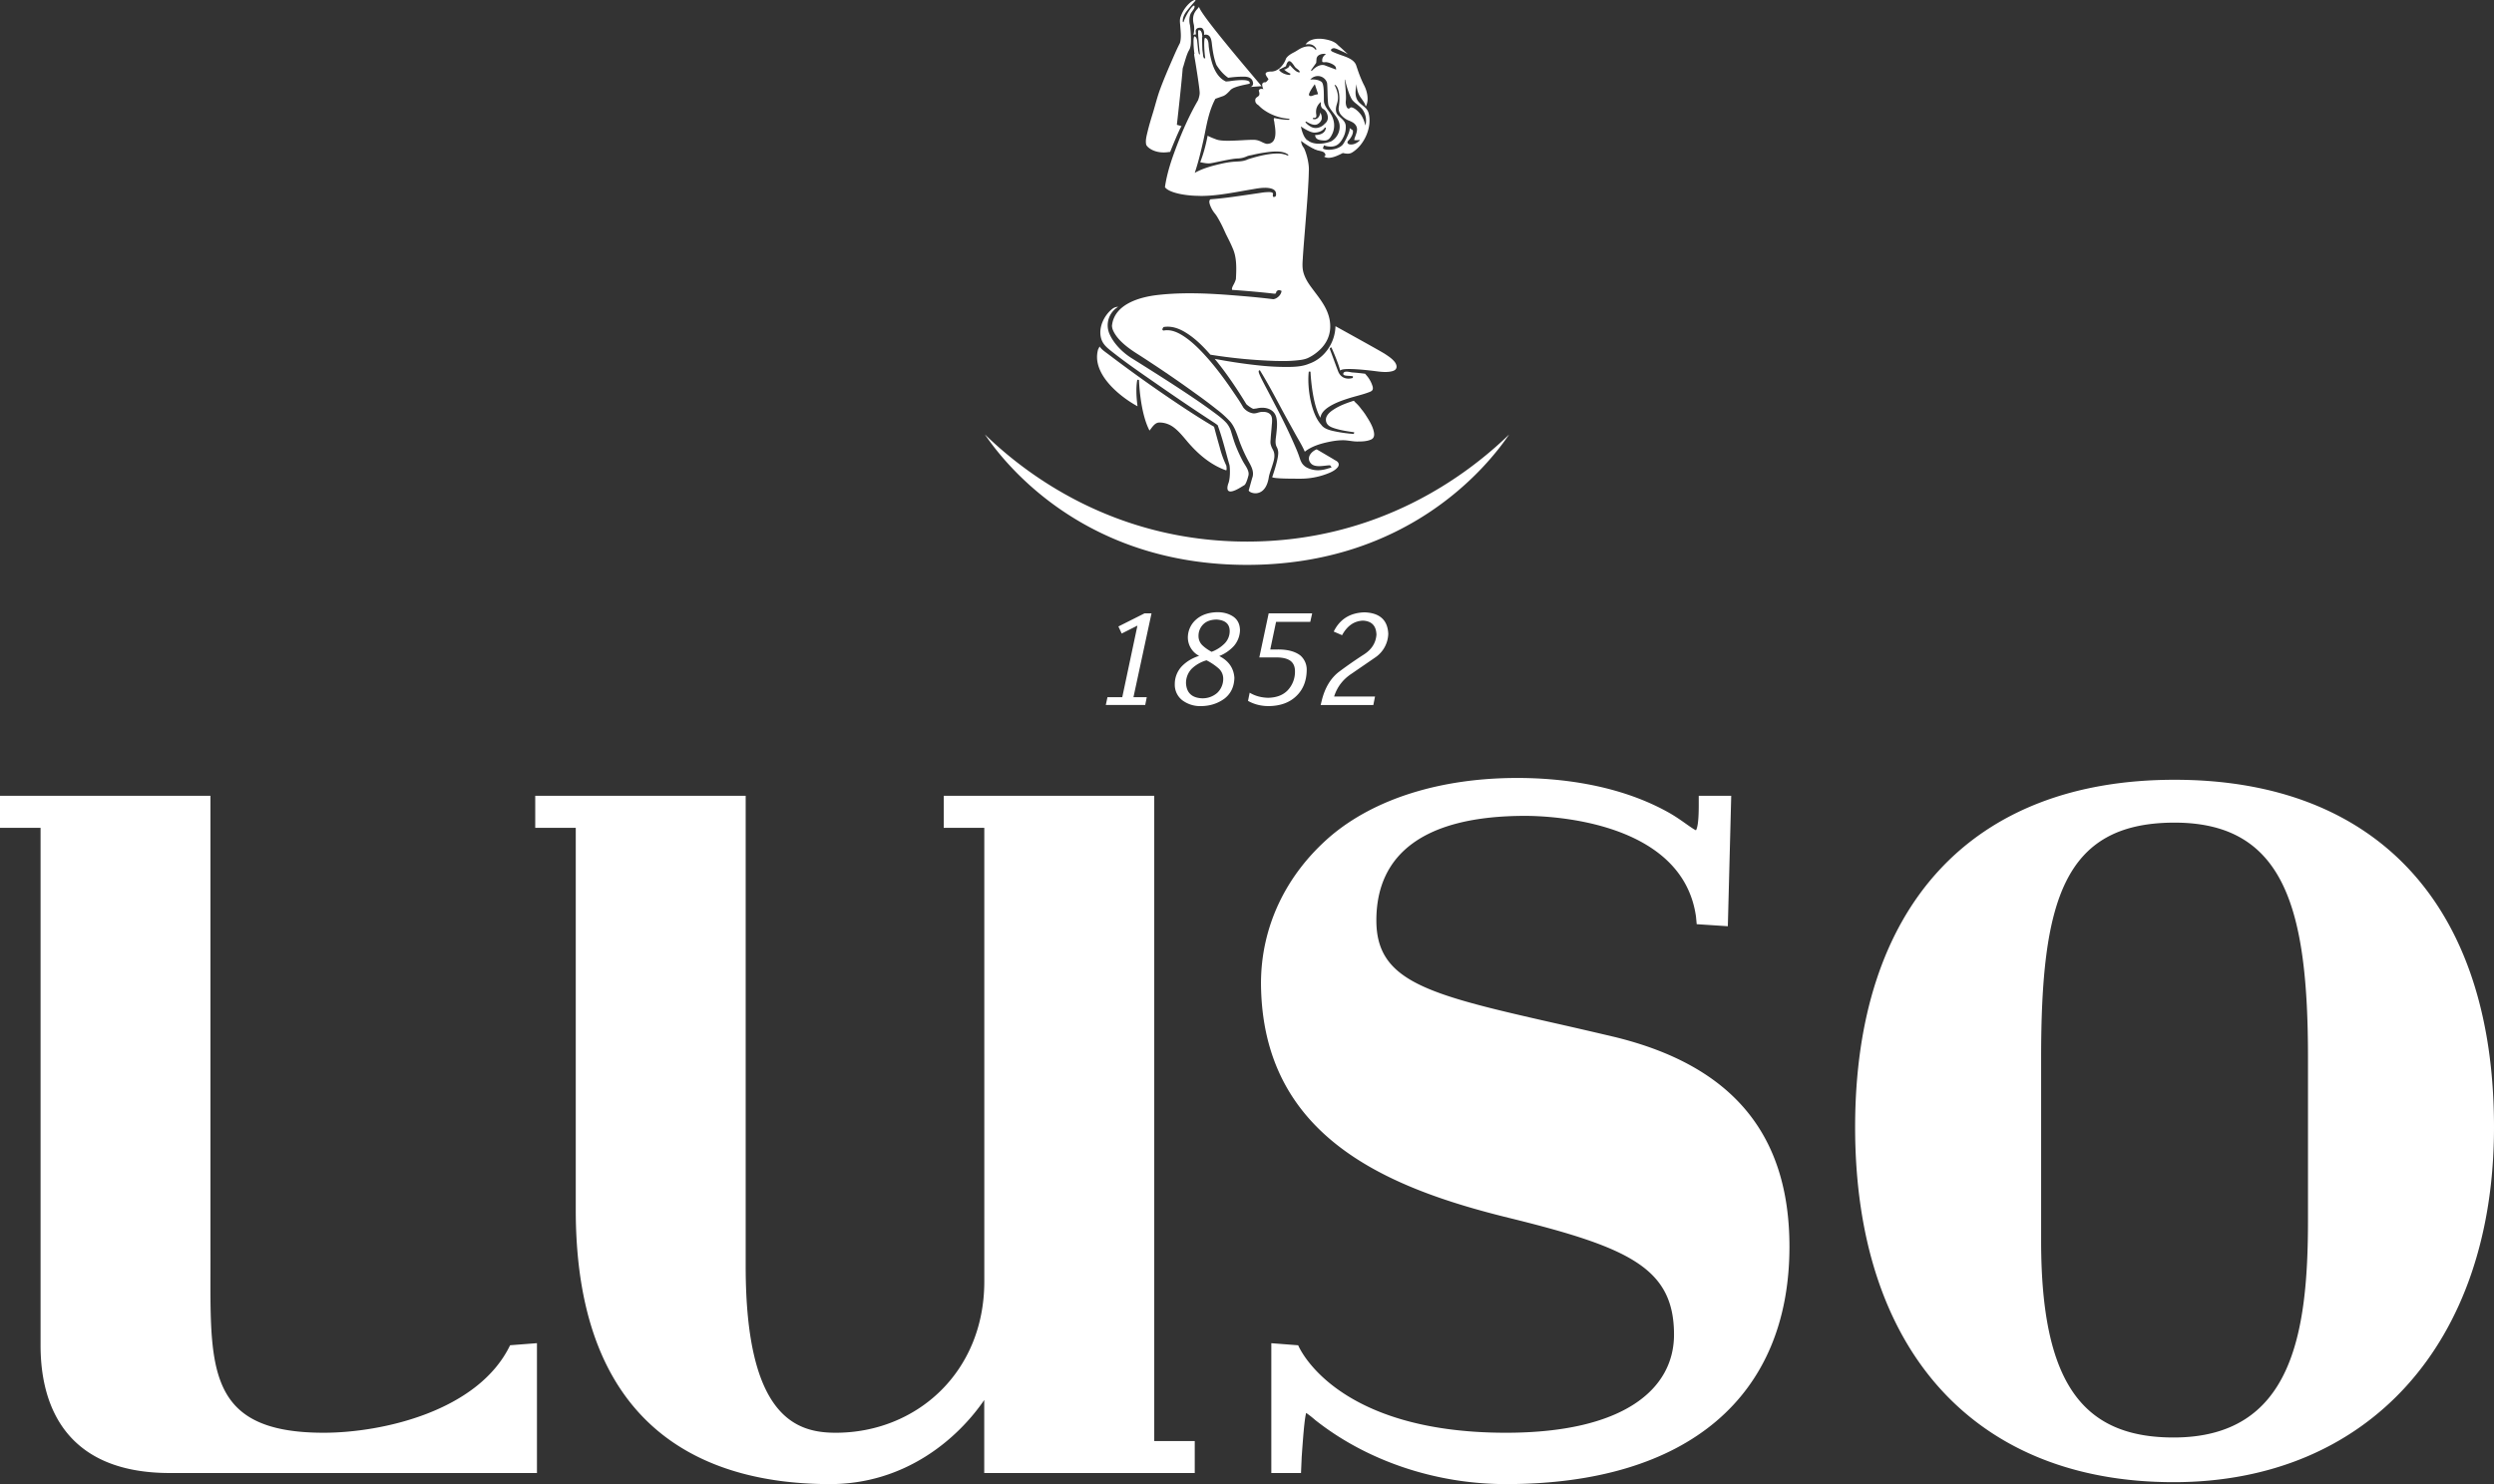 <svg width="84" height="50" xmlns="http://www.w3.org/2000/svg"><rect width="100%" height="100%" fill="#333333" stroke="none"/><g fill="#FFF" fill-rule="evenodd"><path d="M38.875 48.549h1.365v1.079h-7.09v-2.461C32.264 48.462 30.502 50 27.957 50c-3.922 0-8.565-1.6-8.565-9.235V27.89h-1.365v-1.079h7.088v15.854c0 5.116 1.731 5.605 3.033 5.605 2.714 0 5.004-2.032 5.004-5.097V27.89h-1.366v-1.079h7.09V48.55zm15.472-13.621a199.46 199.46 0 00-2.053-.474c-4.211-.955-5.937-1.391-5.937-3.444 0-2.233 1.6-3.523 5.013-3.523.892 0 5.298.186 5.752 3.392l.024.257 1.049.069.114-4.394h-1.094v.302c0 .47-.03.759-.094.86-.068-.03-.199-.122-.306-.197-.184-.13-.408-.293-.707-.453-1.7-.92-3.66-1.113-5.008-1.113-2.571 0-4.809.7-6.3 1.973-1.502 1.3-2.329 3.053-2.329 4.951.034 5.157 4.234 6.883 8.334 7.893 4.048.995 5.577 1.687 5.577 3.937 0 1.829-1.678 3.306-5.663 3.306-5.815 0-6.995-2.947-6.995-2.947l-.905-.07v4.375h1l.023-.539c.047-.66.089-1.247.15-1.487.06.041.157.11.31.243C46.007 49.193 48.31 50 50.72 50c6.149 0 9.55-2.975 9.55-7.999 0-3.799-1.935-6.111-5.922-7.073zm14.4 6.882c0 4.808 1.415 6.62 4.46 6.62 3.991 0 4.528-3.487 4.528-7.315v-5.482c0-4.97-.763-7.918-4.494-7.918-3.76 0-4.494 2.673-4.494 7.918v6.177zm4.494-15.539C80.078 26.271 84 30.538 84 37.977c0 7.266-4.235 11.958-10.793 11.958-6.714 0-10.725-4.47-10.725-11.958 0-7.439 3.922-11.706 10.759-11.706zM17.18 45.323c-1.07 2.217-4.3 2.947-6.278 2.947-4.134 0-3.796-2.395-3.814-6.236V26.81H0v1.08h1.366v17.433c0 1.395.384 4.304 4.357 4.304h12.362v-4.375l-.905.07zM42 18.246c-4.423 0-7.396-2.218-8.828-3.61.705 1.046 3.384 4.395 8.829 4.395 5.442 0 8.12-3.347 8.828-4.393-1.434 1.39-4.407 3.608-8.828 3.608m-3.452 2.418h.235l-.608 2.824h.448l-.052.263h-1.328l.057-.263h.498l.511-2.411-.53.267-.111-.238.88-.442v-.005zm2.868.596c-.002-.24-.15-.369-.443-.387-.188.003-.337.054-.443.157a.54.54 0 00-.164.395.43.43 0 00.13.315c.086.083.19.154.31.22a1.2 1.2 0 00.42-.262.594.594 0 00.19-.439zm-.218 1.596a.46.46 0 00-.168-.348 1.956 1.956 0 00-.395-.262 1.204 1.204 0 00-.494.28.688.688 0 00-.196.5c.021.32.203.486.539.5a.745.745 0 00.514-.184.651.651 0 00.2-.486v-.007.007zm.565-1.638a.847.847 0 01-.206.546 1.35 1.35 0 01-.493.339c.315.159.487.403.51.73-.007.307-.122.543-.342.71-.223.16-.484.244-.786.246a1 1 0 01-.626-.197.66.66 0 01-.253-.541.868.868 0 01.244-.611c.16-.16.349-.272.576-.344a.7.7 0 01-.38-.604.803.803 0 01.278-.62c.182-.16.422-.24.718-.247.205 0 .383.05.529.146.147.1.224.25.23.447zm.966-.554h1.465l-.064.286h-1.152l-.196.932h.218c.345-.008.61.059.796.201a.63.63 0 01.214.501c-.006.358-.122.649-.35.866-.228.222-.538.333-.927.339-.254 0-.489-.057-.7-.176l.056-.276c.178.108.384.166.623.172.283-.006.501-.09.657-.252a.91.91 0 00.246-.643c0-.15-.048-.264-.139-.339-.114-.092-.293-.131-.544-.126h-.518l.315-1.485v-.005.005zm4.028.689a.998.998 0 01-.417.782l-.818.562c-.29.19-.485.444-.589.769h1.378l-.057.286h-1.774l.034-.14c.105-.435.303-.767.592-.985.294-.22.571-.41.832-.578.26-.168.402-.39.421-.67-.011-.294-.156-.45-.445-.469-.3.007-.538.17-.713.49l-.281-.122c.203-.415.548-.633 1.037-.648.514.019.779.26.8.723v-.004.004zM40.233 1.827c-.036-.21-.056-.625.004-.588.06.04.104.631.104.631l-.051.019s-.022.149-.057-.062m.185.034s-.09-.806-.051-.825c.039-.02.098-.042.114.176.016.215 0 .624.064.77.063.146-.11.038-.11.038l-.017-.159z"/><path d="M40.21.83a.825.825 0 01-.015.347l.05-.015s.024 0 .032.002v-.05c-.007-.06-.009-.085-.001-.098.02-.07.098-.087.164-.08.094 0 .13.148.112.238l.053-.008c.2 0 .203.245.221.388.027.213.066.431.144.634.122.194.25.33.396.432.172-.023.344-.038.515-.038.167 0 .306.042.324.224 0 .048-.022.107-.087.12l-.004.004.376-.027c-.079-.104-2.095-2.44-2.107-2.682.004.068-.285.185-.174.61m.87 14.232a30.638 30.638 0 01-.188-.685c-.34-.2-.675-.413-1.006-.631a46.746 46.746 0 01-2.526-1.79c-.102-.079-.253-.173-.323-.284-.018.037-.036.07-.05.096-.237.823.736 1.598 1.327 1.919-.049-.372-.05-.672-.008-.893l.057.005c0 .012.032 1.094.355 1.706.087-.108.176-.264.319-.27a.751.751 0 01.307.056c.252.097.465.368.636.57.352.418.787.798 1.312.983.04.01.014-.144.013-.156a3.358 3.358 0 01-.225-.626"/><path d="M41.624 15.027c-.06-.15-.103-.302-.151-.456a.817.817 0 00-.158-.313c-.146-.162-.332-.293-.509-.423-.268-.197-.54-.383-.817-.567-.54-.36-1.09-.708-1.64-1.054l-.256-.16c-.298-.193-.585-.482-.727-.81a.726.726 0 01.294-.907.321.321 0 00-.195.067c-.284.225-.484.647-.374 1.01.055.177.177.286.316.397.489.392 1.01.748 1.523 1.104.657.458 1.32.907 1.991 1.343l.09.065c.16.43.267.885.393 1.325.021.036.043.412-.024.617 0 0-.238.562.447.13l.093-.056c.07-.07.13-.326.13-.326.033-.16-.116-.336-.187-.468a5.06 5.06 0 01-.239-.518m5.346-2.839c-.09-.111-.212-.19-.33-.268-.14-.091-1.66-.93-1.66-.93-.014.573-.383 1.093-.897 1.267-.251.106-.553.107-.82.106a8.741 8.741 0 01-.886-.054c-.492-.052-.98-.127-1.464-.218.342.414.7.926 1.063 1.523.021.03.2.16.243.16l.106-.013c.277-.07.603.008.667.324.037.177.013.363-.005.54-.014.136-.054.307.013.432a.427.427 0 01.05.245c-.014.243-.202.775-.202.775.08.05.63.05.902.05a2.51 2.51 0 001.026-.196c.1-.043.206-.1.276-.186.04-.05.054-.114.012-.168-.029-.047-.116-.076-.158-.11l-.559-.329c-.181.072-.354.275-.206.46.14.18.467.078.657.078l.051.064c-.026.023-.089.034-.121.044a1.15 1.15 0 01-.267.056.81.81 0 01-.476-.105c-.121-.08-.163-.166-.208-.298a3.805 3.805 0 00-.12-.317 19.05 19.05 0 00-.683-1.427l-.248-.476c-.346-.652-.38-.73-.292-.743.272.441.513.899.758 1.356.15.278.306.556.458.832.103.182.215.364.297.556.228-.184.54-.275.823-.333.148-.031.3-.051.449-.053.161-.003.318.04.48.043.157 0 .34-.001.486-.07.091-.044.107-.131.093-.224-.036-.23-.181-.442-.303-.634l-.07-.097-.059-.073a1.376 1.376 0 00-.195-.218l-.053-.058c-.234.075-.473.16-.678.295-.121.077-.271.2-.262.358.01.166.145.229.28.273.218.071.45.105.674.136l-.014.057a4.598 4.598 0 01-.56-.072c-.171-.034-.431-.078-.536-.236-.361-.388-.48-1.306-.421-1.793l.058.003c0 .011.043 1.065.334 1.554.022-.182.183-.309.332-.398.192-.114.406-.19.617-.257.237-.076.483-.126.712-.217.09-.035.12-.079.099-.176a1 1 0 00-.175-.342l-.079-.094a8.213 8.213 0 00-.44-.045c-.078-.008-.297-.079-.297.058.008.045.087.055.214.06l.111.01-.002.058s-.327.121-.481-.188c-.06-.144-.217-.584-.288-.769-.015-.04.002-.067.048-.07 0 0 .224.495.294.78.093-.124 1.074.004 1.24.025.17.022.38.041.545-.015.155-.055.134-.197.047-.308M40.23.2c-.033-.076-.277.26-.368.546L39.84.742c-.02-.13.05-.269.127-.367.082-.106.214-.259.257-.308.043-.048.057-.062.02-.067-.103.014-.273.175-.38.351a1.26 1.26 0 00-.101.218c-.04.11-.014.225-.008.343.014.174.036.367-.014.539-.112.214-.205.44-.302.66-.123.284-.244.57-.353.862-.103.27-.17.552-.255.83-.063.205-.126.41-.176.618-.033.14-.085.316-.048.458.034.085.296.32.778.24.015.002.027 0 .029-.004.016-.048.337-.838.384-.864l-.16-.047s.148-1.296.193-1.86c0-.05.026-.105.038-.15.02-.071.041-.142.063-.211a2.09 2.09 0 01.08-.223c.02-.045.052-.089.068-.136.036-.11.033-.238.031-.352a4.183 4.183 0 00-.03-.42.63.63 0 01.011-.37c.037-.09.17-.206.137-.282"/><path d="M44.181 2.389c.051-.056.196-.2.364-.2.02 0 .04.003.06.007l.397.149-.007-.064c-.019-.082-.146-.134-.19-.152a.516.516 0 00-.145-.035l-.06.003c-.036 0-.055-.005-.064-.016-.002-.013-.002-.021-.002-.027-.003-.048-.005-.121.095-.21l.03-.028-.057-.003c-.041 0-.237.009-.26.165l-.011.14-.178.25.028.02zm-1.105-.04c.07.117.254.175.366.177l.027-.04a.872.872 0 01-.202-.127l-.02-.019h.028c.02-.003.056-.026.078-.04l.016-.007a.153.153 0 00.064-.084l.007-.017.013.013c.016.015.034.035.053.056.075.08.168.176.262.18a.058.058 0 00.006-.026c-.004-.033-.053-.069-.093-.1-.02-.016-.04-.03-.052-.044a.54.54 0 01-.05-.069c-.044-.061-.092-.13-.145-.142h-.01c-.05 0-.092.085-.11.166l-.001.005-.237.118zm1.065.89a.401.401 0 00.1-.027c.035-.014.07-.028.111-.028l.042-.016-.11-.33-.02.026c-.094.13-.189.285-.178.344l.055.032zm1.37.378c.08 0 .23.115.328.25.085.122.13.28.149.36l.008-.032a.64.64 0 00-.12-.524c-.05-.059-.12-.113-.179-.164a.827.827 0 01-.146-.132c-.125-.172-.233-.613-.25-.692l-.011.002c.017.157.03.298.038.436.005.092.01.188 0 .28-.01.088.014.194.053.238.013.013.026.02.04.02.015 0 .033-.01.05-.026a.053.053 0 01.04-.016zm-1.545.5a.633.633 0 00.211.166c.047.02.095.03.143.03a.421.421 0 00.3-.146.253.253 0 00.103-.227c-.01-.112-.073-.224-.157-.27-.095-.05-.083-.181-.076-.235a.437.437 0 00-.156.243.527.527 0 00-.002.172c.006.042.01.077-.013.108a.194.194 0 01-.071.014h-.021l-.015.031c.022.01.043.014.065.014.1 0 .17-.097.185-.191l.004-.034.018.03a.335.335 0 01.032.195.298.298 0 01-.145.168.199.199 0 01-.088.019c-.107 0-.225-.07-.294-.112l-.023.025zm.073.61c.1.076.23.115.385.115.201 0 .375-.066.408-.079a.568.568 0 00.284-.574c-.025-.148-.11-.259-.2-.375-.062-.08-.126-.16-.166-.25-.027-.06-.033-.27-.038-.475-.005-.143-.008-.279-.02-.312a.329.329 0 00-.29-.215h-.02a.344.344 0 00-.23.096l-.023.023a.718.718 0 01.078-.004c.086 0 .206.013.297.076.083.058.083.308.085.508 0 .067 0 .124.003.165.011.122.115.256.176.337.18.231.217.514.101.755-.055.114-.117.216-.256.216l-.023-.001h-.011c-.119-.01-.268-.02-.284-.172l-.002-.01.015-.002c.317-.006.346-.2.35-.245l-.036-.009c-.069.127-.231.173-.362.173-.164-.013-.405-.18-.415-.188l-.03-.021c.016.082.07.324.186.437l.014.013.024.018zm.518.274c.022.022.09.045.2.045.067 0 .296-.012.448-.152.068-.06.262-.449.253-.553l-.003-.026.02.014c.014.008.03.02.05.033l.04.03.001.004c.014.083-.024.184-.112.298a.149.149 0 01-.027.027c-.025.028-.051.055-.042.089.009.035.05.054.088.056a.173.173 0 00.03.002c.124 0 .22-.067.295-.135l-.018-.02a.357.357 0 01-.159.006l-.012-.003.003-.012c.01-.044.026-.087.042-.13.024-.069.05-.138.052-.212.002-.098-.056-.189-.158-.246a1.02 1.02 0 00-.101-.048.64.64 0 01-.256-.172.332.332 0 01-.104-.257c.067-.42-.005-.666-.093-.76-.012-.011-.024-.018-.035-.018a.02.02 0 00-.012.003.027.027 0 01.006.012c.042.081.166.326.084.596l-.004.017c-.03.095-.086.274.04.4l.067.063c.083.075.172.154.185.278a.73.73 0 01-.082.398c-.054.107-.142.251-.296.294a.491.491 0 01-.128.017.636.636 0 01-.227-.043L44.557 5zm-2.27 11.618c-.122 0-.218-.056-.23-.094l.116-.416c.078-.19-.013-.377-.122-.569a5.022 5.022 0 01-.255-.544c-.031-.073-.058-.152-.084-.227-.072-.205-.145-.415-.287-.575a3.43 3.43 0 00-.45-.405 15.417 15.417 0 00-.706-.53 39.202 39.202 0 00-1.507-1.04 27.75 27.75 0 00-.493-.32c-.255-.165-.611-.418-.766-.738a.46.46 0 01-.051-.184c.076-.755.989-.974 1.525-1.037.342-.04.703-.059 1.102-.059.599 0 1.21.046 1.785.095.362.03.695.064 1.016.104.085 0 .257-.102.283-.27 0-.034.021.02 0 0a.115.115 0 00-.082-.034.1.1 0 00-.103.096c-.004.015-.024.023-.06.023-.296-.036-.86-.09-1.41-.128h-.009l-.002-.006c-.014-.047.016-.106.052-.174a.859.859 0 00.077-.182c.02-.336.03-.69-.084-.983a4.611 4.611 0 00-.173-.378l-.08-.16a4.782 4.782 0 00-.053-.116 4.143 4.143 0 00-.255-.488 1.189 1.189 0 00-.066-.09 1.038 1.038 0 01-.098-.144c-.04-.08-.14-.273-.046-.332.416-.03.826-.09 1.221-.148l.436-.064c.084-.013.168-.027.255-.028l.014-.003h.042c.045 0 .108.004.139.043l.003.005-.003.005c-.01.027-.014.08.003.103.006.008.013.01.023.01a.07.07 0 00.024-.006.058.058 0 00.04-.026c.02-.035.01-.1 0-.134-.025-.074-.108-.108-.172-.124a.812.812 0 00-.195-.02c-.134 0-.273.024-.407.048a23.899 23.899 0 00-.403.07c-.437.076-.888.156-1.343.156l-.118-.004c-.352-.004-.935-.085-1.091-.287l-.004-.005.002-.005c.066-.463.22-.912.347-1.253.25-.671.494-1.2.767-1.67 0 0 .051-.134.054-.226.018-.075-.149-1.099-.171-1.216l-.015-.118.052-.007-.041-.497-.005-.088.016.003c.015.006.066.03.081.16l.027.26c.003.049.019.113.029.158l.002.01.043.024c.014-.045.011-.094.008-.155l-.023-.265c-.004-.055-.015-.115-.025-.17a1.056 1.056 0 01-.028-.214v-.011h.012c.035 0 .06.009.085.03a.828.828 0 01.043.165c-.033.199-.02.543.051.75l.049-.01c-.033-.172-.055-.627-.014-.678l.004-.003.012-.002c.098.042.106.152.112.25.002.025.003.047.006.068.029.215.067.39.116.548.1.308.254.511.46.603l.105-.008.026-.004c.075-.012.256-.036.411-.036.135 0 .215.019.246.056a.07.07 0 01.011.06l-.002.006-.241.051c-.152.037-.321.082-.399.156l-.04.044c-.068.07-.145.15-.242.175l-.231.082c-.193.36-.274.757-.35 1.142-.025.123-.05.25-.08.374-.07.306-.148.63-.252.94l-.012.039.037-.02c.26-.14.568-.22.833-.282.18-.042.322-.063.453-.073l.068-.004c.14-.007.273-.014.4-.078.219-.068.453-.134.695-.17.072-.01.18-.024.29-.024a.82.82 0 01.36.071l.02-.027c-.095-.075-.23-.112-.413-.112-.137 0-.276.02-.388.036l-.012.002c-.132.019-.27.045-.413.08l-.05.01a.526.526 0 00-.127.035.77.77 0 01-.321.072c-.043.004-.086.007-.128.013-.136.02-.274.048-.406.075l-.131.027c-.075.016-.149.032-.225.045a.552.552 0 01-.079.006c-.076 0-.155-.015-.23-.03l-.05-.01.004-.012c.1-.254.179-.537.243-.865l.002-.016.016.008c.089.046.185.083.277.117.08.031.207.045.388.045.143 0 .303-.008.457-.016.147-.008.283-.016.4-.016.137 0 .22.04.298.079.05.024.096.046.157.058.096 0 .165-.028.212-.084.11-.13.085-.384.05-.59l-.01-.078c-.03-.088-.006-.112 0-.116l.003-.004.006.002c.226.051.4.06.489.06l.018-.035a1.665 1.665 0 01-.853-.29 1.069 1.069 0 01-.177-.149c-.008-.01-.021-.019-.034-.028-.042-.03-.1-.072-.091-.173.003-.053.044-.08.075-.1l.029-.022c.074-.056.007-.18.015-.196.016-.032.046-.05.089-.05a.22.22 0 01.064.01c-.021-.046-.054-.138-.033-.184a.081.081 0 01.087-.046c.05.008.12-.11.12-.11-.004 0-.018-.022-.03-.04-.035-.049-.075-.11-.067-.148.015-.054.113-.066.194-.066h.022a.427.427 0 00.207-.077l.012-.008.002.002a.778.778 0 00.25-.355c.063-.102.184-.166.273-.212.036-.019.069-.039.104-.061.063-.04.13-.08.2-.104a.579.579 0 01.182-.034c.103 0 .181.04.235.116l.032-.015a.276.276 0 00-.266-.173.572.572 0 00-.075.006l-.029.006.018-.024c.107-.14.299-.172.44-.172.107 0 .202.017.262.031.135.029.365.1.388.259l.001.005-.004.003c-.004.005-.023.022-.094.022h-.06c-.04 0-.085.025-.093.053-.007.027.019.047.04.059.083.041.173.073.261.106l.086.03c.167.059.394.142.46.324l.055.163c.067.196.14.372.22.526.101.201.16.492.057.689l-.022-.007c.01-.055-.088-.186-.145-.266a.974.974 0 01-.042-.061.797.797 0 01-.105-.405v-.002c-.047.21-.07.424.053.58.039.053.092.093.142.134.082.066.168.134.202.248.136.456-.123 1.084-.556 1.345a.276.276 0 01-.145.036.588.588 0 01-.117-.013c-.019-.003-.036-.008-.047-.008-.114.058-.31.161-.476.161a.29.29 0 01-.135-.03l-.007.001-.004-.023c.021-.006.034-.017.037-.035.005-.032-.023-.077-.054-.1-.04-.026-.085-.035-.135-.048a1.71 1.71 0 01-.087-.02c-.092-.035-.31-.134-.344-.324l-.006-.027-.194.035c.01.107.045.174.097.241.106.222.182.577.164.776a9.43 9.43 0 01-.017.43c-.02.382-.05.757-.083 1.174l-.03.378c-.024.299-.05.608-.07.913l-.002.042c-.01.138-.02.28.006.417.044.22.167.41.282.566l.115.154c.21.278.428.564.497.922.072.369-.023.703-.272.97-.133.14-.289.254-.451.33-.128.06-.28.073-.414.086a4.561 4.561 0 01-.442.019l-.233-.003a17.431 17.431 0 01-2.2-.211c-.206-.236-.481-.528-.819-.738-.221-.139-.425-.206-.622-.206a.85.85 0 00-.137.012c-.047.06-.042.084-.036.097l.007.01.033.012a.536.536 0 01.115-.012c.163 0 .331.058.533.185.251.16.465.367.622.53.343.357.682.786 1.065 1.351l.038.056c.106.155.215.315.307.48a.53.53 0 00.308.195c.02.004.036.006.055.006a.422.422 0 00.129-.025c.032-.007.064-.017.098-.023a.678.678 0 01.079-.004c.074 0 .174.014.241.086.073.078.063.204.056.305l-.005.045c-.005.08-.012.159-.02.24-.006.069-.013.137-.017.209l-.002.034c-.005.059-.012.12.002.175a.604.604 0 00.06.153l.03.06c.062.14.03.286-.008.412-.018.062-.039.124-.058.183-.031.09-.063.184-.084.277-.071.509-.34.564-.452.564z"/><path d="M44.944 1.613s.441.19.474.227c.032.04-.383-.365-.437-.376-.054-.011-.037.15-.037.15m-1.136 3.122s.325.253.513.294c.187.039-.288-.294-.288-.294l-.04-.032a2.556 2.556 0 00-.185-.072v.104z"/></g></svg>